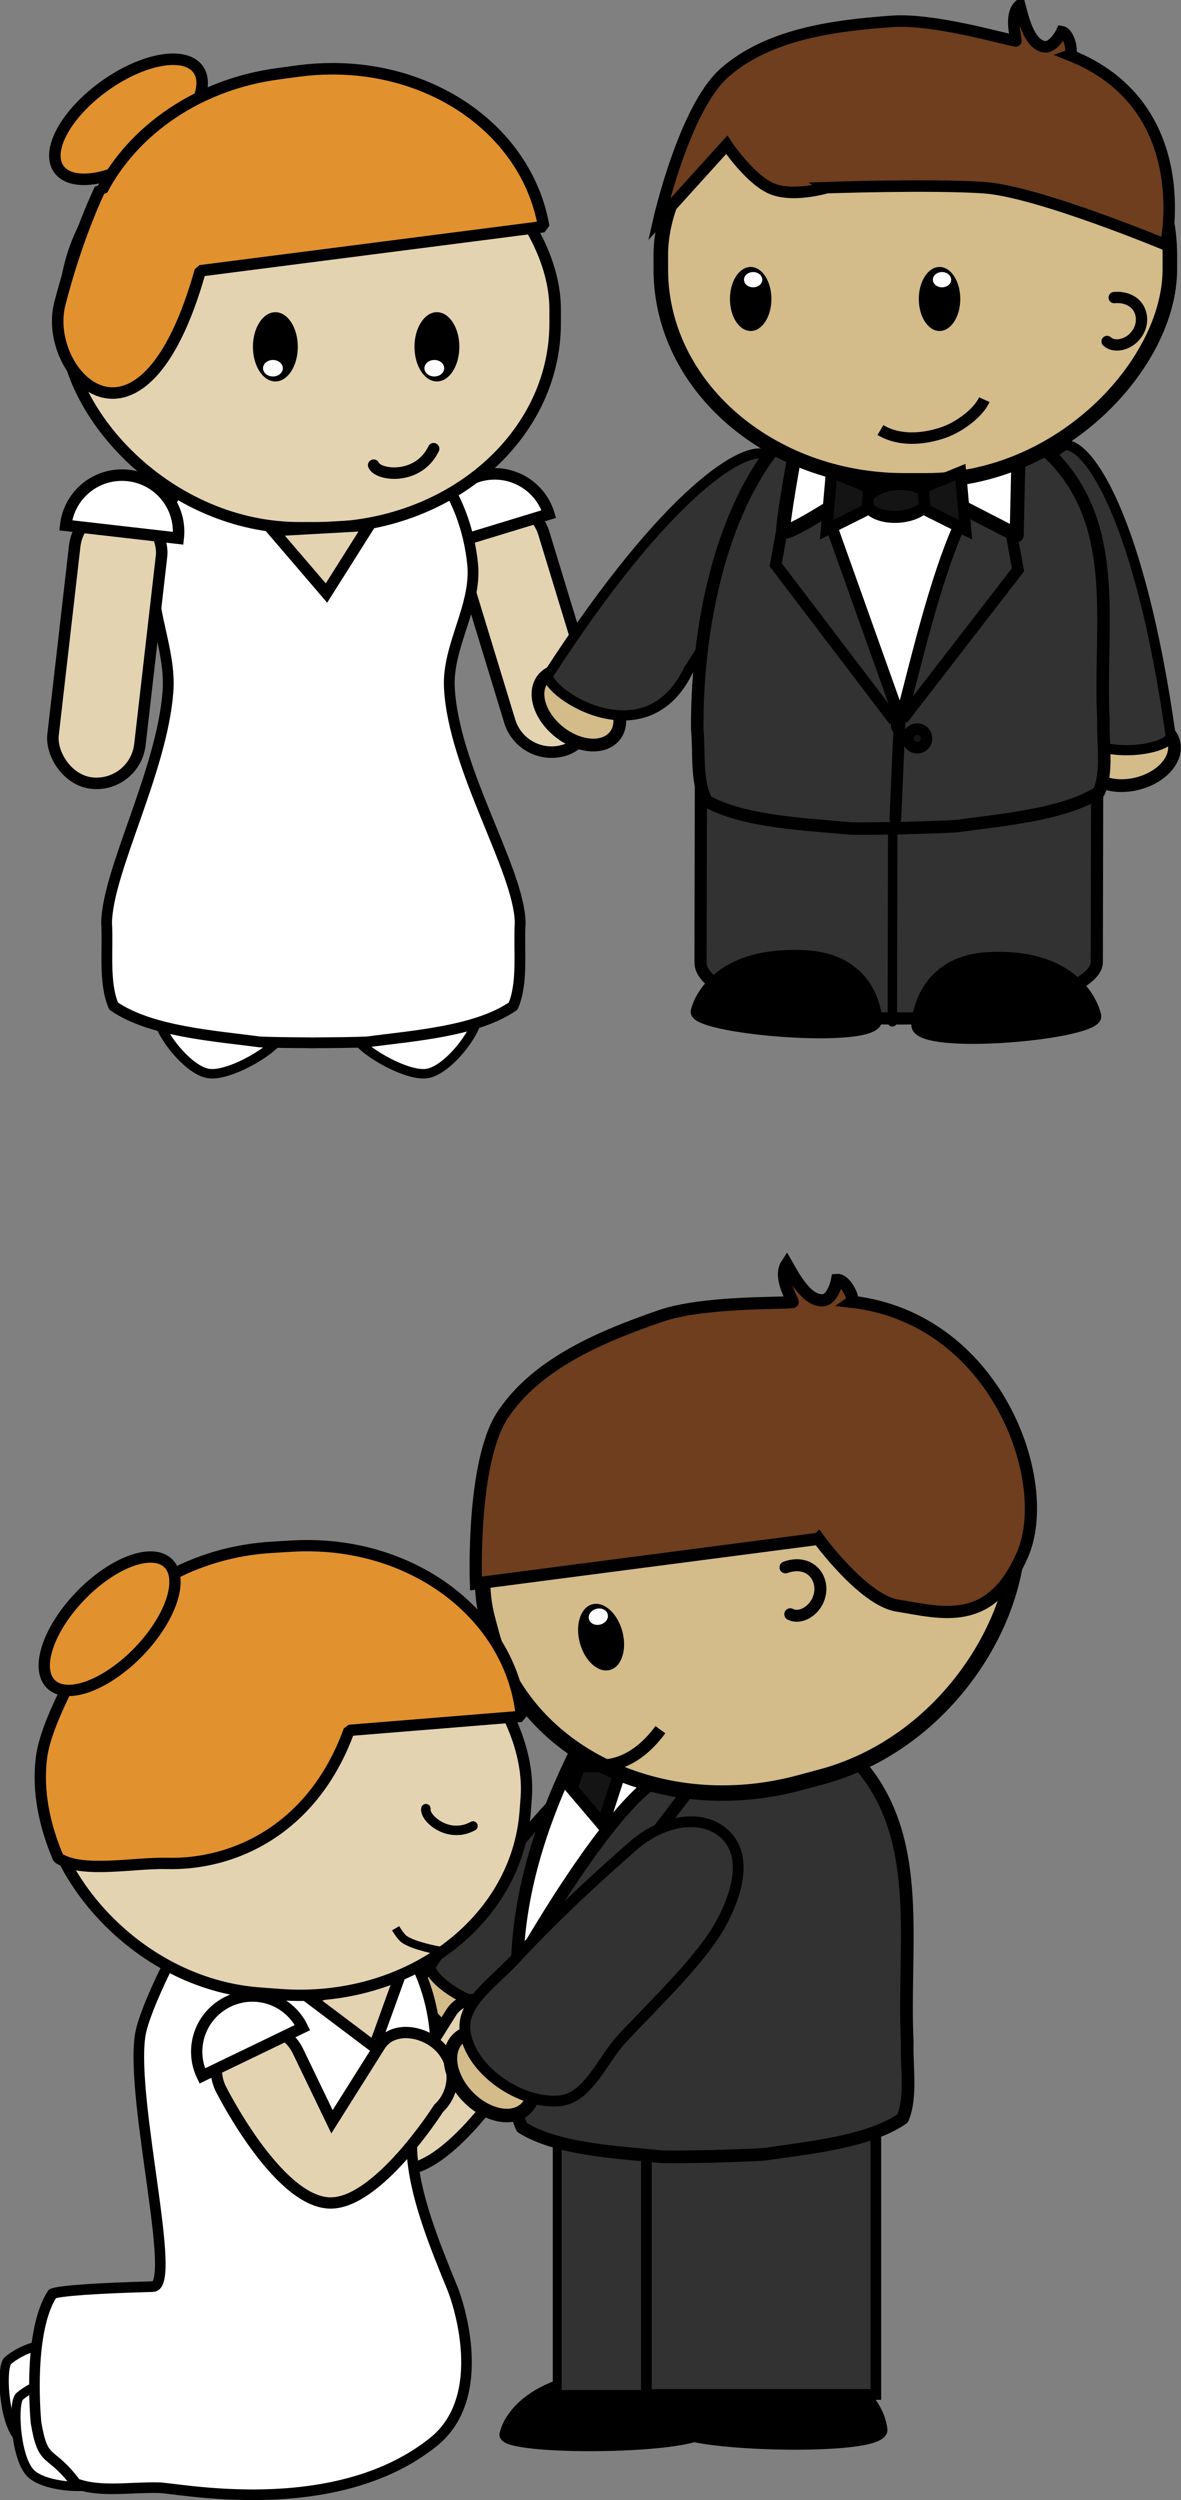 <?xml version="1.0" encoding="UTF-8" standalone="no"?>
<!-- Created with Inkscape (http://www.inkscape.org/) -->
<svg
    xmlns:inkscape="http://www.inkscape.org/namespaces/inkscape"
    xmlns:rdf="http://www.w3.org/1999/02/22-rdf-syntax-ns#"
    xmlns="http://www.w3.org/2000/svg"
    xmlns:sodipodi="http://sodipodi.sourceforge.net/DTD/sodipodi-0.dtd"
    xmlns:ns1="http://sozi.baierouge.fr"
    xmlns:cc="http://creativecommons.org/ns#"
    xmlns:xlink="http://www.w3.org/1999/xlink"
    xmlns:dc="http://purl.org/dc/elements/1.1/"
    id="svg38959"
    sodipodi:docname="computers.svg"
    viewBox="0 0 332.14 702.71"
    version="1.1"
    inkscape:version="0.48.3.1 r9886"
  >
  <rect x="0" y="0" width="332.14" height="702.71" fill="#808080" stroke="none"/>
  <sodipodi:namedview
      id="base"
      bordercolor="#666666"
      inkscape:pageshadow="2"
      inkscape:window-y="24"
      fit-margin-left="0"
      pagecolor="#ffffff"
      fit-margin-top="0"
      inkscape:window-maximized="0"
      inkscape:zoom="0.24748737"
      inkscape:window-x="0"
      inkscape:window-height="415"
      showgrid="false"
      borderopacity="1.0"
      inkscape:current-layer="layer1"
      inkscape:cx="262.53037"
      inkscape:cy="241.70831"
      fit-margin-right="0"
      fit-margin-bottom="0"
      inkscape:window-width="472"
      inkscape:pageopacity="0.0"
      inkscape:document-units="px"
  />
  <g
      id="layer1"
      inkscape:label="Layer 1"
      inkscape:groupmode="layer"
      transform="translate(-69.246 -61.02)"
    >
    <g
        id="g28407"
        transform="matrix(.627 0 0 .627 -1304.8 571.46)"
      >
      <g
          id="g28354"
        >
        <path
            id="path73371-0"
            style="stroke:#000000;stroke-width:5.202;fill:#000000"
            d="m2586.9 275.09s-1.591-24.932-37.172-25.036c-47.864-0.14-53.296 24.392-53.296 24.392-4.032 7.4 91.169 10.838 90.468 0.645z"
            inkscape:export-ydpi="90"
            sodipodi:nodetypes="cscc"
            inkscape:export-filename="/home/sarato/Documents/cartoon2.png"
            inkscape:connector-curvature="0"
            inkscape:export-xdpi="90"
        />
        <path
            id="path73353-0"
            sodipodi:nodetypes="cscc"
            style="stroke:#000000;stroke-width:5.202;fill:#000000"
            inkscape:connector-curvature="0"
            d="m2508.6 273.97s-2.563-24.851-38.121-23.566c-47.833 1.73-52.303 26.454-52.303 26.454-3.74 7.552 91.523 7.269 90.424-2.888z"
        />
      </g
      >
      <g
          id="g28350"
          transform="translate(-0)"
        >
        <rect
            id="rect28346"
            style="stroke:#000000;stroke-width:4;fill:#323232"
            rx="0"
            ry="0"
            height="119.88"
            width="71.467"
            y="139.42"
            x="2441.4"
        />
        <rect
            id="rect28348"
            style="stroke:#000000;stroke-width:4.8;fill:#323232"
            rx="0"
            ry="0"
            height="119.88"
            width="102.9"
            y="139.42"
            x="2481.4"
        />
      </g
      >
      <g
          id="g86457-0"
          transform="matrix(1.654 .768 -.768 1.654 3140.1 -2418.1)"
        >
        <path
            id="path73683-72-9"
            style="stroke-linejoin:round;fill-rule:evenodd;stroke:#000000;stroke-linecap:round;stroke-width:3.319;fill:#d3bb8a"
            inkscape:connector-curvature="0"
            d="m198.26 1417.1c2.7 4.512 9.692 7.214 15.616 6.036 5.924-1.179 8.537-5.792 5.836-10.304-2.7-4.512-9.692-7.214-15.616-6.036-5.924 1.179-8.537 5.792-5.836 10.304z"
        />
        <path
            id="path73685-2-6"
            style="stroke:#000000;stroke-width:2.646;fill:#323232"
            inkscape:connector-curvature="0"
            d="m230.81 1394.4c-0.56 26.366-33.657 20.276-32.59 15.818 7.963-56.339 21.411-76.069 27.53-75.557 9.719 4.66 9.854 23.841 5.061 59.739z"
        />
      </g
      >
      <path
          id="path73691-31-3"
          d="m2578.8-21.055c27.068 33.609 17.503 79.214 19.601 122.46-0.373 11.113 2.006 24.387-2.046 34.113-15.415 10.8-43.065 13.207-61.879 16.095-5.004 0.362-12.962 0.62-21.602 0.879v0.031c-0.907 0.029-1.77 0.033-2.664 0.049h-0.262c-8.643 0.155-16.604 0.276-21.622 0.155-18.951-1.984-46.7-3.066-62.701-13.114-4.594-9.519-2.965-22.888-3.963-33.969-0.34-43.286 8.346-98.874 33.487-133.74 11.726-16.369 40.277-21.994 61.826-20.909 22.276 1.121 49.194 12.158 61.826 27.945z"
          sodipodi:nodetypes="ccccccccccccac"
          style="stroke-linejoin:round;fill-rule:evenodd;stroke:#000000;stroke-linecap:round;stroke-width:5.68;fill:#323232"
          inkscape:connector-curvature="0"
      />
      <path
          id="path73697-7-8"
          d="m2449.4-28.266 36.121 12.539s-18.156 7.54-62.091 83.638c0.435-32.059 10.181-64.118 25.97-96.177z"
          sodipodi:nodetypes="cccc"
          style="stroke-linejoin:round;stroke:#000000;stroke-linecap:round;stroke-width:5.564;fill:#ffffff"
          inkscape:connector-curvature="0"
      />
      <g
          id="g86389-3"
          transform="matrix(-1.678 -.715 .715 -1.678 1975.8 2470.3)"
        >
        <path
            id="path86385-9"
            style="stroke:#000000;stroke-width:3;fill:#141414"
            inkscape:connector-curvature="0"
            d="m295.51 1353.7-10.609-5.305 1.326 15.03 9.725-3.978z"
        />
      </g
      >
      <path
          id="path86396-4"
          sodipodi:nodetypes="ccc"
          inkscape:connector-curvature="0"
          style="stroke:#000000;stroke-width:5.472;fill:none"
          d="m2423 72.907 72.155-53.226-7.467-14.484 13.63-17.928"
      />
      <path
          id="path86398-2"
          sodipodi:rx="2.4312732"
          sodipodi:ry="2.4312732"
          style="stroke:#000000;stroke-width:3;fill:#141414"
          sodipodi:type="arc"
          d="m270.98 1411.1c0 1.343-1.089 2.431-2.431 2.431s-2.431-1.089-2.431-2.431c0-1.343 1.089-2.431 2.431-2.431s2.431 1.089 2.431 2.431z"
          transform="matrix(1.824 0 0 1.824 1943.1 -2474.2)"
          sodipodi:cy="1411.0854"
          sodipodi:cx="268.54517"
      />
      <g
          id="g28312"
          transform="matrix(.966 -.259 .259 .966 118.68 650.36)"
        >
        <rect
            id="rect73713-6-4"
            ry="100.34"
            style="stroke-linejoin:bevel;fill-rule:evenodd;stroke:#000000;stroke-linecap:round;stroke-width:6.92;fill:#d3bb8a"
            rx="115.91"
            transform="scale(-1,1)"
            height="207.6"
            width="242.2"
            y="-220.53"
            x="-2646.5"
        />
        <path
            id="path73715-8-5"
            style="stroke-linejoin:round;stroke:#000000;stroke-linecap:round;stroke-width:5.366;fill:none"
            inkscape:connector-curvature="0"
            d="m2536-86.956c3.324 3.009 9.203 1.715 12.794-1.952 4.946-5.052 4.542-12.363 0.285-16.124-2.481-2.191-6.026-3.141-9.706-2.78"
        />
        <g
            id="g73719-1-5"
            transform="matrix(-1.438 0 0 1.438 5014.1 -2350.5)"
          >
          <g
              id="g73721-6-2"
            >
            <path
                id="path73723-1-3"
                d="m1789 1565.7c0 5.85-3.073 10.592-6.864 10.592-3.791 0-6.864-4.742-6.864-10.592 0-5.85 3.074-10.592 6.864-10.592 3.791 0 6.864 4.742 6.864 10.592z"
                style="fill-rule:evenodd"
                inkscape:connector-curvature="0"
            />
            <path
                id="path73725-9-6"
                sodipodi:rx="0.66307449"
                sodipodi:ry="0.55256206"
                style="fill:#ffffff"
                sodipodi:type="arc"
                d="m-357.84 840.95c0 0.305-0.297 0.553-0.663 0.553-0.366 0-0.663-0.247-0.663-0.553 0-0.305 0.297-0.553 0.663-0.553 0.366 0 0.663 0.247 0.663 0.553z"
                transform="matrix(4.567 0 0 4.567 3418.6 -2281.3)"
                sodipodi:cy="840.9519"
                sodipodi:cx="-358.50229"
            />
          </g
          >
        </g
        >
        <path
            id="path73733-9-7"
            sodipodi:nodetypes="cc"
            style="stroke:#000000;stroke-width:5.457;fill:none"
            inkscape:connector-curvature="0"
            d="m2438.8-42.95c10.173 1.703 19.996-3.062 27.528-9.122"
        />
        <path
            id="path86518-4"
            sodipodi:nodetypes="ccaaccacccac"
            style="stroke:#000000;stroke-width:5.472;fill:#6e3e1e"
            inkscape:connector-curvature="0"
            d="m2557-116.34-153.6-20.447s12.03-52.921 31.1-69.811c20.879-18.492 52.163-22.606 79.984-24.564 19.763-1.391 53.137 8.476 58.701 9.319 0.833 0.366-3.651-12.128 1.922-17.069 1.337 4.968 4.102 18.599 11.676 19.846 3.615 0.595 7.221-4.827 8.316-7.186 3.668 0.651 5.576 10.351 3.674 11.084 60.782 24.012 67.032 101.45 44.668 129.46s-41.691 15.664-60.114 7.404c-14.07-6.308-26.322-38.039-26.322-38.039z"
        />
      </g
      >
      <g
          id="g28272"
          transform="matrix(.926 0 0 .926 242.97 70.911)"
        >
        <g
            id="g27478"
            transform="matrix(1.542 -.974 .974 1.542 912.93 -2054.9)"
          >
          <path
              id="path27480"
              style="stroke:#000000;stroke-width:3;fill:#e4d3b1"
              d="m171.31 1340.8c6.32 0 11.408 5.088 11.408 11.408v20.804l20.233-12.672c5.356-3.355 12.407 1.451 14.294 7.483 1.887 6.032-1.451 12.407-7.483 14.294 0 0-25.906 16.105-37.157 9.954-12.237-6.689-12.703-39.864-12.703-39.864 0-6.32 5.088-11.408 11.408-11.408z"
              sodipodi:nodetypes="sscsssass"
              inkscape:connector-curvature="0"
              transform="matrix(.993 .114 -.114 .993 0 0)"
          />
          <path
              id="path27482"
              style="stroke:#000000;stroke-width:3;fill:#ffffff"
              d="m171.73 1332.3c8.189 0 14.782 6.593 14.782 14.782h-29.564c0-8.189 6.593-14.782 14.782-14.782z"
              sodipodi:nodetypes="ssss"
              inkscape:connector-curvature="0"
              transform="matrix(.993 .114 -.114 .993 0 0)"
          />
        </g
        >
        <path
            id="path27474"
            sodipodi:nodetypes="csccc"
            d="m2149.2 227.74s18.383-22.28 2.154-38.224c-21.831-21.448-43.125-2.643-43.125-2.643-3.76 2.303-2.417 29.482 4.92 37.203 7.337 7.721 32.305 8.23 36.051 3.664z"
            style="stroke:#000000;stroke-width:4.494;fill:#ffffff"
            inkscape:connector-curvature="0"
        />
        <path
            id="path86408-0"
            sodipodi:nodetypes="csccc"
            inkscape:connector-curvature="0"
            style="stroke:#000000;stroke-width:4.494;fill:#ffffff"
            d="m2154.9 245.03s18.383-22.28 2.154-38.224c-21.831-21.448-43.125-2.643-43.125-2.643-3.76 2.303-2.417 29.482 4.92 37.203 7.337 7.721 32.305 8.23 36.051 3.664z"
        />
        <path
            id="path41774-7-9"
            sodipodi:nodetypes="csccccssccccsssaacccc"
            d="m2239.8-54.523c-0.325 0-0.653 0.038-0.979 0.038-0.184 0-0.37 0-0.555-0.038h-0.862v0.082c-21.843 1.355-29.392 16.55-41.805 31.505-2.212 2.665-21.62 38.865-23.579 53.053-4.399 31.86 18.335 120.78 6.245 121.1-26.345 0.712-45.496 1.977-48.692 3.475-11.571 17.884-8.411 56.708-7.946 62.275 3.538 20.919 6.594 12.486 19.326 29.564 11.377 4.439 26.831 1.693 39.792 2.027 7.258-0.382 85.034 16.728 133.43-22.146 27.402-22.011 11.869-67.788 9.243-74.208-8.748-21.385-18.557-45.256-19.683-66.465-1.053-19.838 12.976-38.781 11.086-58.556-1.593-16.658-7.815-33.797-18.515-46.663-14.005-16.841-33.796-33.605-55.637-34.963v-0.113h-0.862z"
            style="stroke-linejoin:round;fill-rule:evenodd;stroke:#000000;stroke-linecap:round;stroke-width:5.135;fill:#ffffff"
            inkscape:connector-curvature="0"
        />
        <path
            id="path86450-7"
            style="stroke:#000000;stroke-width:5.472;fill:#e4d3b1"
            inkscape:connector-curvature="0"
            d="m2254.2 11.619 31.268 23.558 12.975-35.897z"
        />
        <rect
            id="rect41780-6-6"
            style="stroke-linejoin:bevel;fill-rule:evenodd;stroke:#000000;stroke-linecap:round;stroke-width:5.472;fill:#e4d3b1"
            transform="rotate(4.249)"
            rx="111.74"
            ry="97.212"
            height="201.13"
            width="233.48"
            y="-357.27"
            x="2112.8"
        />
        <g
            id="g41792-8-6"
            style="stroke-linejoin:bevel;stroke:#000000;stroke-linecap:round;stroke-width:3.401;fill:none"
            transform="matrix(-1.22 .501 -.503 -1.226 2335.7 -105.02)"
          >
          <path
              id="path41794-6-9"
              sodipodi:nodetypes="cc"
              inkscape:connector-curvature="0"
              style="stroke-linejoin:bevel;stroke:#000000;stroke-linecap:round;stroke-width:3.401;fill:none"
              d="m11.239-22.535c10.412-1.171 15.538 9.66 13.584 12.396"
          />
          <path
              id="path27484"
              sodipodi:nodetypes="cc"
              d="m11.239-22.535c10.412-1.171 15.538 9.66 13.584 12.396"
              style="stroke-linejoin:bevel;stroke:#000000;stroke-linecap:round;stroke-width:3.401;fill:none"
              inkscape:connector-curvature="0"
          />
        </g
        >
        <g
            id="g86520-7"
            style="fill:#e2912f"
            transform="matrix(1.819 .135 -.135 1.819 2218 -2472)"
          >
          <path
              id="rect4240-2-3-2-5-0-0"
              sodipodi:nodetypes="cccccacscccc"
              inkscape:connector-curvature="0"
              style="stroke-linejoin:bevel;fill-rule:evenodd;stroke:#000002;stroke-linecap:round;stroke-width:3;fill:#e2912f"
              d="m116.01 1236.5c-2.852 0-5.762 0.179-8.688 0.556l-5.202 0.707c-20.968 2.701-37.986 14.643-46.215 30.355l-0.556-0.202s-10.009 19.449-10.529 30.05c-0.441 8.997 2.039 17.746 6.401 26.254 6.325 3.764 20.195-0.261 28.793-0.664 18.258-0.856 38.274-12.218 45.739-38.801l45.361-7.092c-4.202-24.105-27.534-41.173-55.104-41.164z"
          />
          <path
              id="path86516-5"
              sodipodi:rx="22.351055"
              sodipodi:ry="10.709881"
              style="stroke:#000000;stroke-width:3;fill:#e2912f"
              sodipodi:type="arc"
              d="m103.37 1242.8c0 5.915-10.007 10.71-22.351 10.71s-22.351-4.795-22.351-10.71c0-5.915 10.007-10.71 22.351-10.71s22.351 4.795 22.351 10.71z"
              transform="matrix(.641 -.768 .768 .641 -946.17 526.82)"
              sodipodi:cy="1242.8118"
              sodipodi:cx="81.022575"
          />
        </g
        >
        <g
            id="g86442-6"
            transform="matrix(1.542 -.974 .974 1.542 878.35 -2038.8)"
          >
          <path
              id="rect86433-3"
              style="stroke:#000000;stroke-width:3;fill:#e4d3b1"
              d="m171.31 1340.8c6.32 0 11.408 5.088 11.408 11.408v20.804l20.233-12.672c5.356-3.355 12.407 1.451 14.294 7.483 1.887 6.032-1.451 12.407-7.483 14.294 0 0-25.906 16.105-37.157 9.954-12.237-6.689-12.703-39.864-12.703-39.864 0-6.32 5.088-11.408 11.408-11.408z"
              sodipodi:nodetypes="sscsssass"
              inkscape:connector-curvature="0"
              transform="matrix(.993 .114 -.114 .993 0 0)"
          />
          <path
              id="rect86435-7"
              style="stroke:#000000;stroke-width:3;fill:#ffffff"
              d="m171.73 1332.3c8.189 0 14.782 6.593 14.782 14.782h-29.564c0-8.189 6.593-14.782 14.782-14.782z"
              sodipodi:nodetypes="ssss"
              inkscape:connector-curvature="0"
              transform="matrix(.993 .114 -.114 .993 0 0)"
          />
        </g
        >
        <path
            id="path27502"
            sodipodi:nodetypes="cac"
            style="stroke:#000000;stroke-width:4;fill:none"
            inkscape:connector-curvature="0"
            d="m2317-11.44s-12.083-2.087-16.958-5.482c-1.858-1.294-4.2-5.337-4.2-5.337"
        />
      </g
      >
      <g
          id="g28308"
          transform="matrix(-.845 -.535 -.535 .845 4694.7 1422.2)"
        >
        <path
            id="path86379-6"
            d="m2646.8 120.85c-4.925 8.229-17.676 13.158-28.48 11.008-10.804-2.15-15.57-10.563-10.644-18.793 4.925-8.229 17.676-13.158 28.48-11.008 10.804 2.15 15.57 10.563 10.644 18.793z"
            style="stroke-linejoin:round;fill-rule:evenodd;stroke:#000000;stroke-linecap:round;stroke-width:6.054;fill:#d3bb8a"
            inkscape:connector-curvature="0"
        />
        <path
            id="path86381-6"
            d="m2586.3 72.399c2.481 13.084-1.555 30.943 9.128 38.894 13.788 10.261 39.838 9.528 51.465-3.129 9.081-9.886 1.897-24.834-0.973-40.258-4.474-24.043-11.045-49.202-17.66-71.357-4.922-16.486-18.106-28.539-31.578-26.189-13.071 2.28-18.927 16.968-20.224 34.284-1.353 18.065 5.59 45.333 9.842 67.755z"
            sodipodi:nodetypes="aaassasa"
            style="stroke:#000000;stroke-width:4.826;fill:#323232"
            inkscape:connector-curvature="0"
        />
      </g
      >
    </g
    >
    <g
        id="g86524"
        transform="matrix(1.078 0 0 1.078 37.7 -1252.6)"
      >
      <g
          id="g86461"
          transform="translate(44.121)"
        >
        <path
            id="path86408"
            sodipodi:nodetypes="csccc"
            inkscape:connector-curvature="0"
            style="stroke:#000000;stroke-width:2.464;fill:#ffffff"
            d="m109.49 1483.4s-4.264-15.252-16.523-12.947c-16.491 3.102-14.703 18.575-14.703 18.575-0.142 2.414 12.507 10.326 18.28 9.444 5.773-0.882 13.826-11.956 12.946-15.072z"
        />
        <path
            id="path86410"
            sodipodi:nodetypes="csccc"
            d="m26.588 1483.4s4.264-15.252 16.523-12.947c16.491 3.102 14.703 18.575 14.703 18.575 0.142 2.414-12.507 10.326-18.28 9.444-5.773-0.882-13.826-11.956-12.946-15.072z"
            style="stroke:#000000;stroke-width:2.464;fill:#ffffff"
            inkscape:connector-curvature="0"
        />
        <g
            id="g86446"
            inkscape:transform-center-x="-17.308703"
            inkscape:transform-center-y="34.030007"
            transform="matrix(.984 -.181 .181 .984 -242.69 41.198)"
          >
          <rect
              id="rect86438"
              style="stroke:#000000;stroke-width:3;fill:#e4d3b1"
              transform="matrix(-.993 .114 .114 .993 0 0)"
              rx="11.408"
              ry="11.408"
              height="67.025"
              width="22.817"
              y="1355.6"
              x="30.646"
          />
          <path
              id="path86440"
              sodipodi:nodetypes="ssss"
              style="stroke:#000000;stroke-width:3;fill:#ffffff"
              inkscape:connector-curvature="0"
              d="m111.22 1343.2c-8.136 0.933-13.935 8.233-13.002 16.369l29.371-3.367c-0.933-8.136-8.233-13.935-16.369-13.002z"
          />
        </g
        >
        <path
            id="path41774-7"
            sodipodi:nodetypes="cscccaaaccccccccccaaacccc"
            d="m67.321 1321c-0.178 0-0.358 0.021-0.537 0.021-0.101 0-0.203 0-0.304-0.021h-0.473v0.045c-11.976 0.743-22.835 9.929-30.505 19.17-5.941 7.158-9.027 16.737-10.244 25.96-1.431 10.842 4.51 21.69 3.712 32.597-1.519 20.757-15.755 46.763-16.019 60.348 0.419 7.096-0.805 15.615 1.835 21.769 9.59 6.666 26.5 7.782 38.029 9.34 3.059 0.154 7.918 0.197 13.194 0.231v0.021c0.553 0 1.08 0 1.626-0.021 0.054-0 0.106 0 0.16 0 5.276-0.033 10.135-0.078 13.194-0.231 11.528-1.558 28.439-2.674 38.029-9.34 2.639-6.154 1.416-14.672 1.835-21.769-0.267-13.755-17.348-39.93-18.477-61.215-0.577-10.877 7.115-21.263 6.078-32.106-0.873-9.133-4.285-18.53-10.151-25.585-7.679-9.234-18.53-18.425-30.505-19.17v-0.062h-0.472z"
            style="stroke-linejoin:round;fill-rule:evenodd;stroke:#000000;stroke-linecap:round;stroke-width:2.815;fill:#ffffff"
            inkscape:connector-curvature="0"
        />
        <g
            id="g86442"
          >
          <rect
              id="rect86433"
              ry="11.408"
              style="stroke:#000000;stroke-width:3;fill:#e4d3b1"
              rx="11.408"
              transform="matrix(.993 .114 -.114 .993 0 0)"
              height="72.306"
              width="22.817"
              y="1340.8"
              x="159.9"
          />
          <path
              id="rect86435"
              style="stroke:#000000;stroke-width:3;fill:#ffffff"
              d="m171.73 1332.3c8.189 0 14.782 6.593 14.782 14.782h-29.564c0-8.189 6.593-14.782 14.782-14.782z"
              sodipodi:nodetypes="ssss"
              inkscape:connector-curvature="0"
              transform="matrix(.993 .114 -.114 .993 0 0)"
          />
        </g
        >
        <rect
            id="rect41780-6"
            style="stroke-linejoin:bevel;fill-rule:evenodd;stroke:#000000;stroke-linecap:round;stroke-width:3;fill:#e4d3b1"
            rx="61.264"
            ry="53.3"
            height="110.28"
            width="128.01"
            y="1245.9"
            x="1.962"
        />
        <g
            id="g41792-8"
            style="stroke-linejoin:bevel;stroke:#000000;stroke-linecap:round;stroke-width:3.401;fill:none"
            transform="matrix(-.468 .745 -.749 -.47 86.654 1316.6)"
          >
          <path
              id="path41794-6"
              sodipodi:nodetypes="cc"
              inkscape:connector-curvature="0"
              style="stroke-linejoin:bevel;stroke:#000000;stroke-linecap:round;stroke-width:3.401;fill:none"
              d="m11.239-22.535c10.412-1.171 15.538 9.66 13.584 12.396"
          />
        </g
        >
        <path
            id="path43824-7"
            d="m62.833 1309c0-4.987-2.62-9.029-5.851-9.029-3.232 0-5.852 4.042-5.852 9.029 0 4.987 2.62 9.029 5.852 9.029 3.232 0 5.851-4.042 5.851-9.029z"
            style="fill-rule:evenodd"
            inkscape:connector-curvature="0"
        />
        <path
            id="path43826-2"
            sodipodi:rx="0.66307449"
            sodipodi:ry="0.55256206"
            style="fill:#ffffff"
            sodipodi:type="arc"
            d="m-357.84 840.95c0 0.305-0.297 0.553-0.663 0.553-0.366 0-0.663-0.247-0.663-0.553 0-0.305 0.297-0.553 0.663-0.553 0.366 0 0.663 0.247 0.663 0.553z"
            transform="matrix(3.893 0 0 -3.893 1452 4588.4)"
            sodipodi:cy="840.9519"
            sodipodi:cx="-358.50229"
        />
        <path
            id="path43840-8"
            style="fill-rule:evenodd"
            inkscape:connector-curvature="0"
            d="m104.98 1309c0-4.987-2.62-9.029-5.851-9.029-3.232 0-5.852 4.042-5.852 9.029 0 4.987 2.62 9.029 5.852 9.029 3.232 0 5.851-4.042 5.851-9.029z"
        />
        <path
            id="path43842-2"
            sodipodi:rx="0.66307449"
            sodipodi:ry="0.55256206"
            style="fill:#ffffff"
            sodipodi:type="arc"
            d="m-357.84 840.95c0 0.305-0.297 0.553-0.663 0.553-0.366 0-0.663-0.247-0.663-0.553 0-0.305 0.297-0.553 0.663-0.553 0.366 0 0.663 0.247 0.663 0.553z"
            transform="matrix(3.893 0 0 -3.893 1494.1 4588.4)"
            sodipodi:cy="840.9519"
            sodipodi:cx="-358.50229"
        />
        <path
            id="path86450"
            style="stroke:#000000;stroke-width:3;fill:#e4d3b1"
            inkscape:connector-curvature="0"
            d="m56.343 1356.9 13.969 16.298 11.176-17.695z"
        />
      </g
      >
      <g
          id="g86457"
          transform="matrix(.907 .421 -.421 .907 586.44 31.658)"
        >
        <path
            id="path73683-72"
            style="stroke-linejoin:round;fill-rule:evenodd;stroke:#000000;stroke-linecap:round;stroke-width:3.319;fill:#d3bb8a"
            inkscape:connector-curvature="0"
            d="m198.26 1417.1c2.7 4.512 9.692 7.214 15.616 6.036 5.924-1.179 8.537-5.792 5.836-10.304-2.7-4.512-9.692-7.214-15.616-6.036-5.924 1.179-8.537 5.792-5.836 10.304z"
        />
        <path
            id="path73685-2"
            style="stroke:#000000;stroke-width:2.646;fill:#323232"
            inkscape:connector-curvature="0"
            d="m230.81 1394.4c-0.56 26.366-33.657 20.276-32.59 15.818 7.963-56.339 21.411-76.069 27.53-75.557 9.719 4.66 9.854 23.841 5.061 59.739z"
        />
      </g
      >
      <path
          id="path86379"
          style="stroke-linejoin:round;fill-rule:evenodd;stroke:#000000;stroke-linecap:round;stroke-width:3.319;fill:#d3bb8a"
          inkscape:connector-curvature="0"
          d="m334.61 1417.1c-2.7 4.512-9.692 7.214-15.616 6.036-5.924-1.179-8.537-5.792-5.836-10.304 2.7-4.512 9.692-7.214 15.616-6.036 5.924 1.179 8.537 5.792 5.836 10.304z"
      />
      <g
          id="g86400"
          transform="translate(1.702)"
        >
        <rect
            id="rect73687-5"
            style="stroke-linejoin:round;fill-rule:evenodd;stroke:#000000;stroke-linecap:round;stroke-width:3.173;fill:#323232"
            rx="50.13"
            transform="matrix(-1 -0 -.002 1 0 0)"
            ry="14.641"
            width="103.38"
            y="1407.3"
            x="-316.64"
            height="76.815"
        />
        <path
            id="path73689-6"
            style="stroke-linejoin:round;stroke:#000000;stroke-linecap:round;stroke-width:2.447;fill:#ffffff"
            inkscape:connector-curvature="0"
            d="m260.36 1485 0.154-79.545"
        />
        <path
            id="path41770-5-4"
            d="m266.81 1485.8s0.411-16.59 18.705-17.491c24.608-1.212 27.801 14.946 27.801 14.946 2.194 4.819-46.699 9.328-46.506 2.544z"
            style="stroke:#000000;stroke-width:3;fill:#000000"
            inkscape:connector-curvature="0"
        />
        <path
            id="path41772-6-9"
            d="m256.2 1484.5s-0.415-15.835-18.858-16.695c-24.811-1.157-28.03 14.267-28.03 14.267-2.212 4.599 47.083 8.904 46.888 2.429z"
            style="stroke:#000000;stroke-width:3;fill:#000000"
            inkscape:connector-curvature="0"
        />
      </g
      >
      <path
          id="path86381"
          style="stroke:#000000;stroke-width:2.646;fill:#323232"
          inkscape:connector-curvature="0"
          d="m302.06 1394.4c0.56 26.366 33.657 20.276 32.59 15.818-7.963-56.339-21.411-76.069-27.53-75.557-9.719 4.66-9.854 23.841-5.061 59.739z"
      />
      <path
          id="path73691-31"
          d="m305.39 1339.3c16.23 18.428 10.495 43.432 11.752 67.144-0.224 6.093 1.203 13.371-1.227 18.704-9.243 5.922-25.821 7.241-37.102 8.825-3.001 0.199-7.772 0.34-12.952 0.482v0.017c-0.544 0.016-1.061 0.018-1.597 0.027h-0.157c-5.182 0.085-9.956 0.151-12.964 0.085-11.363-1.088-28-1.681-37.595-7.19-2.755-5.219-1.778-12.549-2.377-18.625-0.204-23.733 5.004-54.212 20.078-73.326 7.031-8.975 24.15-12.059 37.07-11.464 13.356 0.615 29.496 6.666 37.07 15.322z"
          sodipodi:nodetypes="ccccccccccccac"
          style="stroke-linejoin:round;fill-rule:evenodd;stroke:#000000;stroke-linecap:round;stroke-width:3.257;fill:#323232"
          inkscape:connector-curvature="0"
      />
      <path
          id="path73693-3"
          d="m262.85 1432.1 1.102-25.29"
          style="stroke-linejoin:round;stroke:#000000;stroke-linecap:round;stroke-width:3.05;fill:#ffffff"
          inkscape:connector-curvature="0"
      />
      <path
          id="path73697-7"
          d="m240.94 1341.1 45.085-0.077 0.288 4.723c-12.625 8.048-24.706 80.724-22.956 58.199z"
          sodipodi:nodetypes="ccccc"
          style="stroke-linejoin:round;stroke:#000000;stroke-linecap:round;stroke-width:3.05;fill:#ffffff"
          inkscape:connector-curvature="0"
      />
      <path
          id="path73709-3"
          style="stroke-linejoin:round;stroke:#000000;stroke-linecap:round;stroke-width:3.66;fill:#ffffff"
          d="m295 1336.1-0.498 22.028-23.835-12.254-17.248 0.244s-19.474 12.838-19.806 10.94c-0.333-1.898 3.258-21.522 3.258-21.522z"
          inkscape:transform-center-x="-2.9067353"
          inkscape:transform-center-y="40.213568"
          inkscape:connector-curvature="0"
          sodipodi:nodetypes="ccccscc"
      />
      <rect
          id="rect73713-6"
          style="stroke-linejoin:bevel;fill-rule:evenodd;stroke:#000000;stroke-linecap:round;stroke-width:3.794;fill:#d3bb8a"
          transform="scale(-1,1)"
          rx="63.552"
          ry="55.015"
          height="113.82"
          width="132.8"
          y="1230"
          x="-334.46"
      />
      <path
          id="path73715-8"
          d="m318.09 1307.6c1.823 1.65 5.046 0.94 7.015-1.07 2.712-2.77 2.49-6.779 0.156-8.841-1.36-1.202-3.304-1.722-5.321-1.524"
          style="stroke-linejoin:round;stroke:#000000;stroke-linecap:round;stroke-width:2.942;fill:none"
          inkscape:connector-curvature="0"
      />
      <g
          id="g73719-1"
          transform="matrix(-.788 0 0 .788 1678.7 62.753)"
        >
        <g
            id="g73721-6"
          >
          <path
              id="path73723-1"
              style="fill-rule:evenodd"
              inkscape:connector-curvature="0"
              d="m1789 1565.7c0 5.85-3.073 10.592-6.864 10.592-3.791 0-6.864-4.742-6.864-10.592 0-5.85 3.074-10.592 6.864-10.592 3.791 0 6.864 4.742 6.864 10.592z"
          />
          <path
              id="path73725-9"
              sodipodi:rx="0.66307449"
              sodipodi:ry="0.55256206"
              style="fill:#ffffff"
              sodipodi:type="arc"
              d="m-357.84 840.95c0 0.305-0.297 0.553-0.663 0.553-0.366 0-0.663-0.247-0.663-0.553 0-0.305 0.297-0.553 0.663-0.553 0.366 0 0.663 0.247 0.663 0.553z"
              transform="matrix(4.567 0 0 4.567 3418.6 -2281.3)"
              sodipodi:cy="840.9519"
              sodipodi:cx="-358.50229"
          />
        </g
        >
        <g
            id="g73727-9"
            transform="translate(13.128)"
          >
          <path
              id="path73729-1"
              d="m1838.4 1565.7c0 5.85-3.073 10.592-6.864 10.592-3.791 0-6.864-4.742-6.864-10.592 0-5.85 3.074-10.592 6.864-10.592 3.791 0 6.864 4.742 6.864 10.592z"
              style="fill-rule:evenodd"
              inkscape:connector-curvature="0"
          />
          <path
              id="path73731-0"
              sodipodi:rx="0.66307449"
              sodipodi:ry="0.55256206"
              style="fill:#ffffff"
              sodipodi:type="arc"
              d="m-357.84 840.95c0 0.305-0.297 0.553-0.663 0.553-0.366 0-0.663-0.247-0.663-0.553 0-0.305 0.297-0.553 0.663-0.553 0.366 0 0.663 0.247 0.663 0.553z"
              transform="matrix(4.567 0 0 4.567 3468 -2281.3)"
              sodipodi:cy="840.9519"
              sodipodi:cx="-358.50229"
          />
        </g
        >
      </g
      >
      <path
          id="path73733-9"
          d="m258.96 1330.7c4.855 2.9 10.823 2.428 15.878 0.836 4.527-1.425 9.64-5.257 11.226-8.759"
          sodipodi:nodetypes="cac"
          style="stroke:#000000;stroke-width:2.992;fill:none"
          inkscape:connector-curvature="0"
      />
      <g
          id="g86389"
          transform="matrix(-1 0 0 -1 525.6 2698.2)"
        >
        <path
            id="path73711-1"
            sodipodi:rx="3.978447"
            sodipodi:ry="7.9568939"
            style="stroke:#000000;stroke-width:2.934;fill:#141414"
            sodipodi:type="arc"
            d="m1819.9 1643.4c0 4.394-1.781 7.957-3.978 7.957-2.197 0-3.978-3.562-3.978-7.957 0-4.394 1.781-7.957 3.978-7.957 2.197 0 3.978 3.562 3.978 7.957z"
            inkscape:transform-center-x="-0.18760955"
            inkscape:transform-center-y="43.372735"
            transform="matrix(-.092 -1.068 -1.006 .075 2082.5 3165.3)"
            sodipodi:cy="1643.3826"
            sodipodi:cx="1815.9401"
        />
        <path
            id="path86385"
            style="stroke:#000000;stroke-width:3;fill:#141414"
            inkscape:connector-curvature="0"
            d="m255.06 1346.8-10.609-5.305 1.326 15.03 9.725-3.978z"
        />
        <path
            id="path86387"
            d="m270.09 1346.8 10.609-5.305-1.326 15.03-9.725-3.978z"
            style="stroke:#000000;stroke-width:3;fill:#141414"
            inkscape:connector-curvature="0"
        />
      </g
      >
      <path
          id="path86394"
          d="m233.4 1356.1-1.768 9.725 30.943 40.669"
          sodipodi:nodetypes="ccc"
          style="stroke:#000000;stroke-width:3;fill:none"
          inkscape:connector-curvature="0"
      />
      <path
          id="path86396"
          sodipodi:nodetypes="ccc"
          inkscape:connector-curvature="0"
          style="stroke:#000000;stroke-width:3;fill:none"
          d="m293.08 1357.4 1.768 9.725-30.059 38.9"
      />
      <path
          id="path86398"
          sodipodi:rx="2.4312732"
          sodipodi:ry="2.4312732"
          style="stroke:#000000;stroke-width:3;fill:#141414"
          sodipodi:type="arc"
          d="m270.98 1411.1c0 1.343-1.089 2.431-2.431 2.431s-2.431-1.089-2.431-2.431c0-1.343 1.089-2.431 2.431-2.431s2.431 1.089 2.431 2.431z"
          sodipodi:cy="1411.0854"
          sodipodi:cx="268.54517"
      />
      <g
          id="g86520"
          style="fill:#e2912f"
        >
        <path
            id="path86516"
            sodipodi:rx="22.351055"
            sodipodi:ry="10.709881"
            style="stroke:#000000;stroke-width:3;fill:#e2912f"
            sodipodi:type="arc"
            d="m103.37 1242.8c0 5.915-10.007 10.71-22.351 10.71s-22.351-4.795-22.351-10.71c0-5.915 10.007-10.71 22.351-10.71s22.351 4.795 22.351 10.71z"
            transform="matrix(.813 -.582 .582 .813 -726.39 286.43)"
            sodipodi:cy="1242.8118"
            sodipodi:cx="81.022575"
        />
        <path
            id="rect4240-2-3-2-5-0"
            sodipodi:nodetypes="cccccccccc"
            d="m116.01 1236.5c-2.852 0-5.762 0.179-8.688 0.556l-5.202 0.707c-20.968 2.701-37.986 14.643-46.215 30.355l-0.556-0.202s-5.886 11.888-10.529 30.05c-4.453 18.277 21.545 45.146 36.691-8.787l89.602-11.516c-4.202-24.105-27.534-41.173-55.104-41.164z"
            style="stroke-linejoin:bevel;fill-rule:evenodd;stroke:#000002;stroke-linecap:round;stroke-width:3;fill:#e2912f"
            inkscape:connector-curvature="0"
        />
      </g
      >
      <path
          id="path86518"
          d="m244.93 1267.5s-9.313 2.794-14.901 0c-5.588-2.794-11.176-11.176-11.176-11.176l-17.695 19.557s6.596-29.016 17.052-38.277c11.448-10.139 28.6-12.394 43.854-13.468 10.836-0.763 29.135 4.647 32.185 5.109 0.457 0.201-2.002-6.65 1.054-9.359 0.733 2.724 2.249 10.198 6.402 10.881 1.982 0.326 3.959-2.647 4.559-3.94 2.011 0.357 3.057 5.676 2.014 6.077 33.326 13.166 25.123 49.495 25.123 49.495s-33.527-13.969-47.496-14.901c-13.969-0.931-40.977 0-40.977 0z"
          sodipodi:nodetypes="csccaaccacccsc"
          style="stroke:#000000;stroke-width:3;fill:#6e3e1e"
          inkscape:connector-curvature="0"
      />
    </g
    >
  </g
  >
</svg
>

